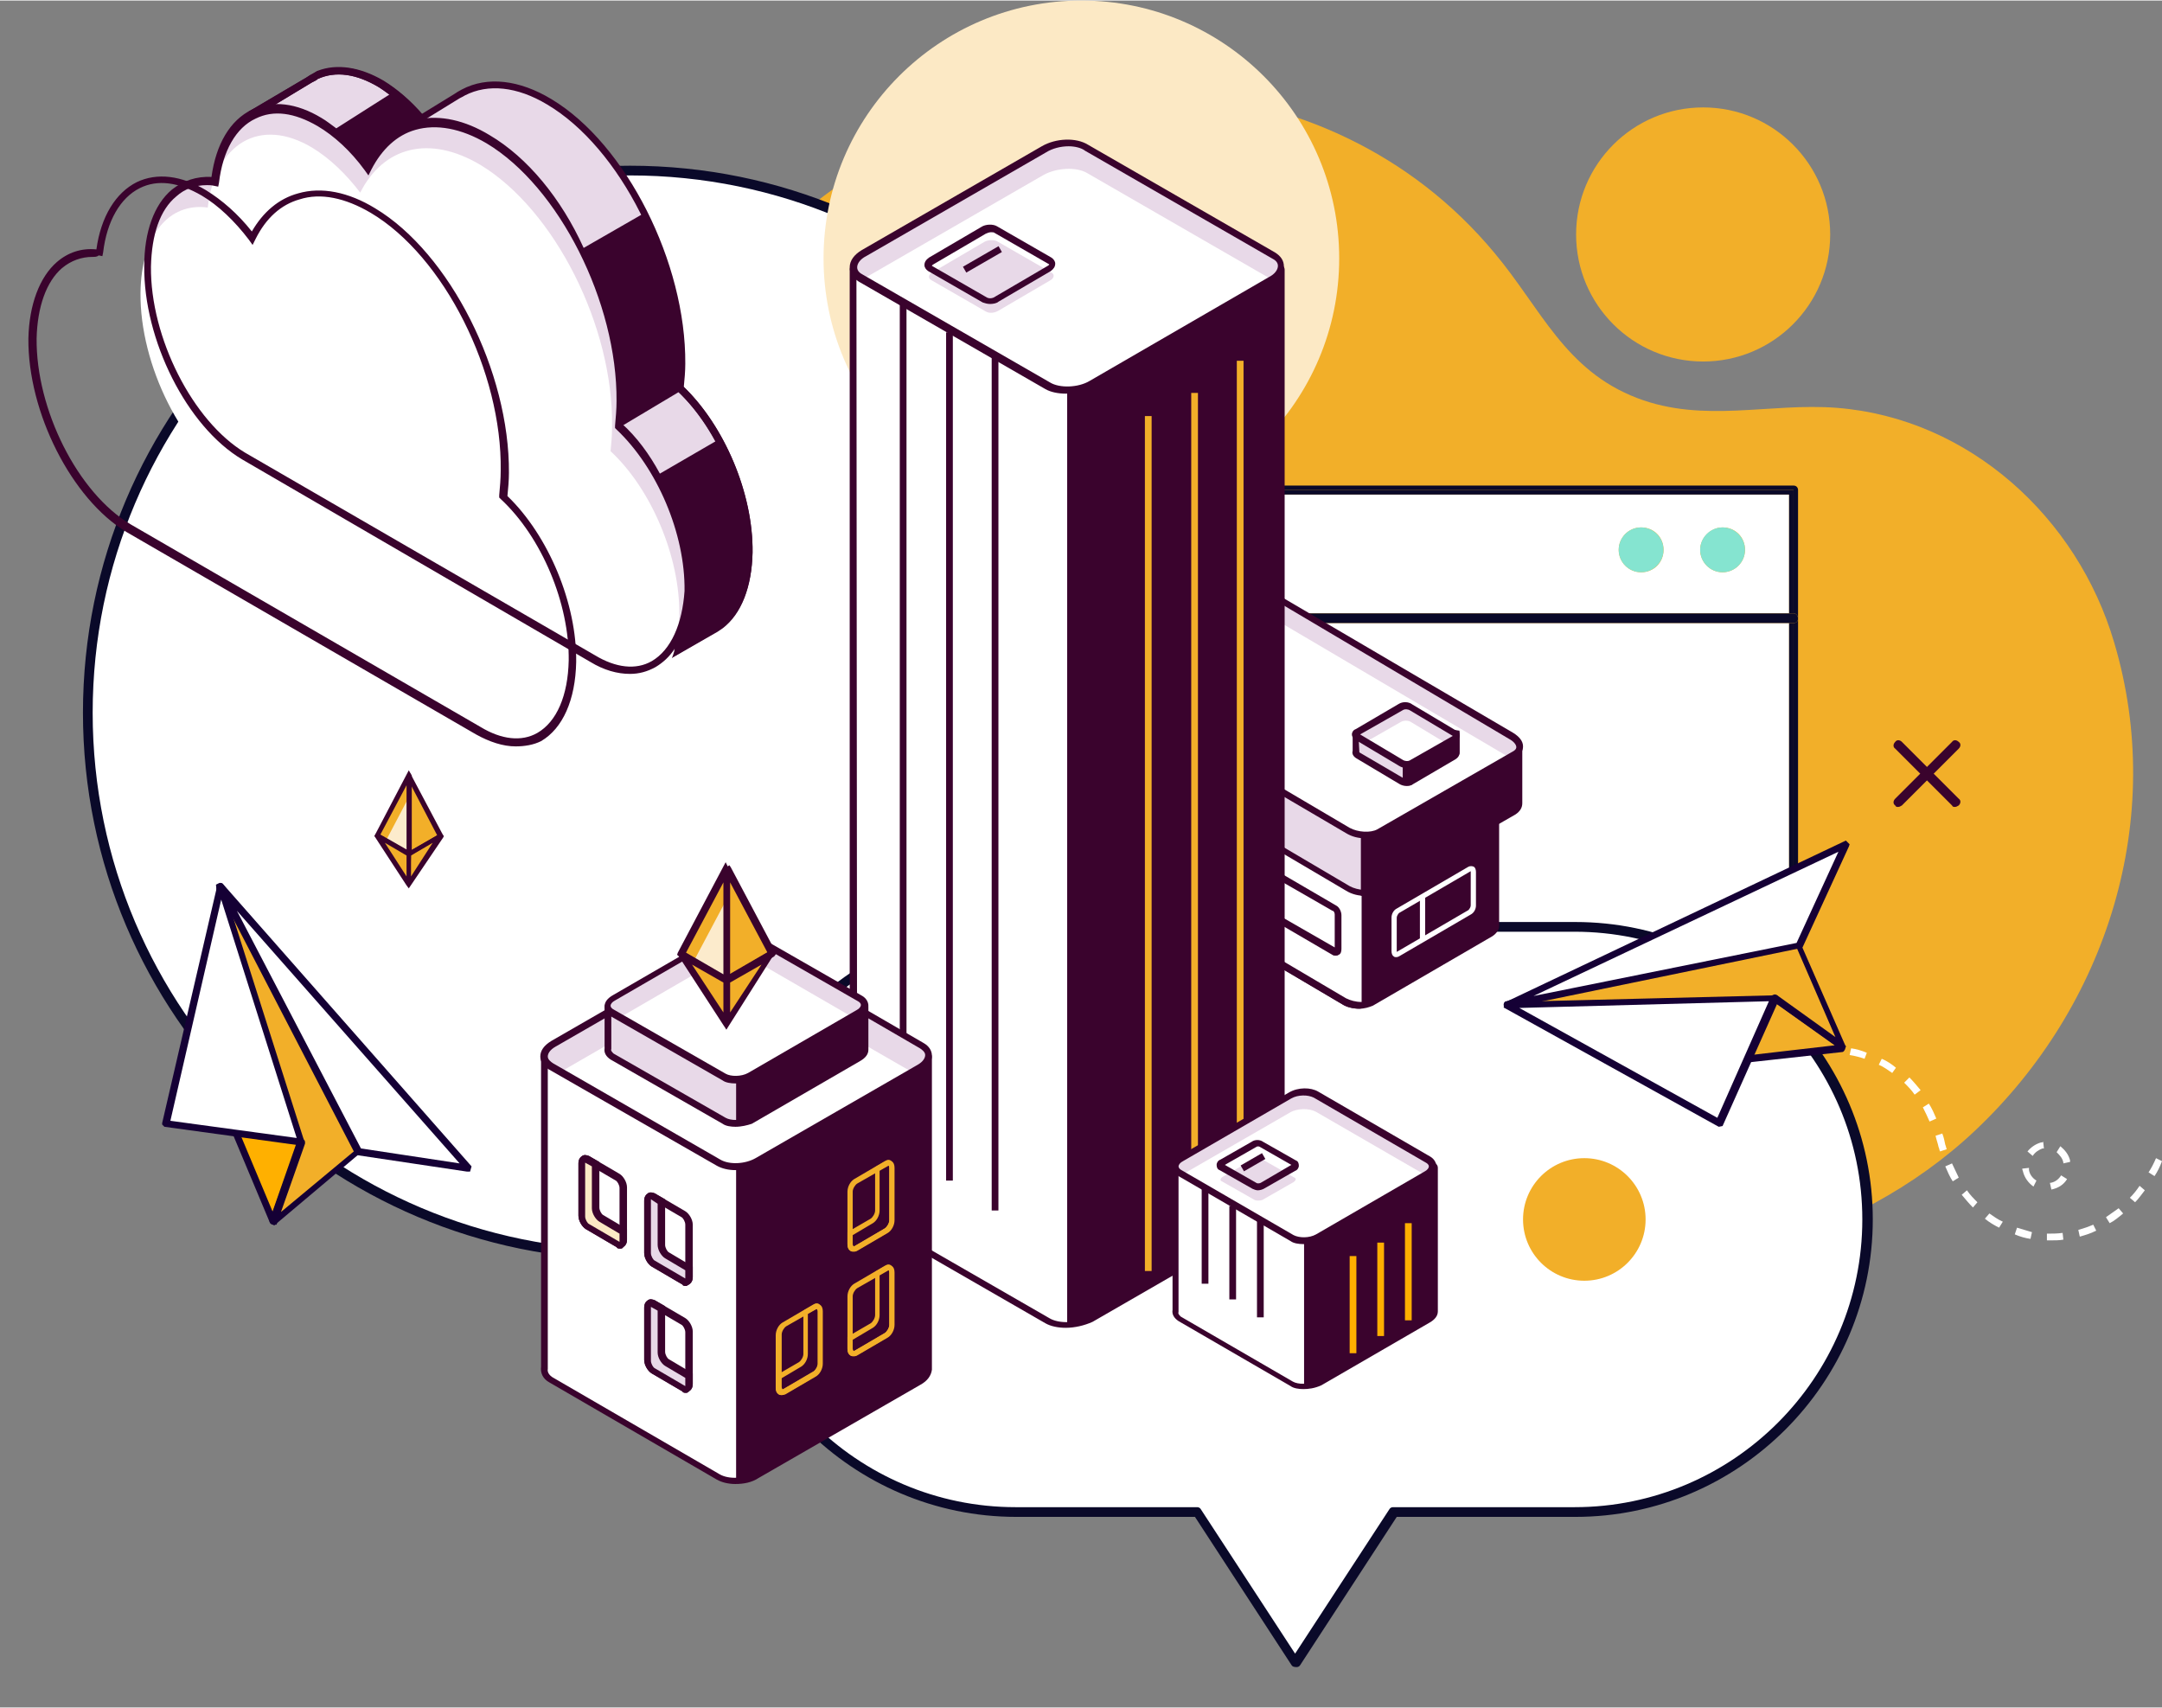 <?xml version="1.0" encoding="UTF-8"?>
<svg xmlns="http://www.w3.org/2000/svg" version="1.1" id="Laag_1" x="0" y="0" viewBox="0 0 289.3 228.4" style="enable-background:new 0 0 289.3 228.4" xml:space="preserve" width="300" height="237">
  <rect x="0" y="0" width="289.3" height="228.4" fill="#808080" stroke="none"/>
  <style>
    .st0{fill:#f2af29}.st1{fill:#fff}.st2{fill:#0a0929}.st3{fill:#85e4d0}.st4{fill:#fce9c5}.st5{display:none}.st6{display:inline;fill:#fff}.st8{fill:#3a032d}.st9{display:inline}.st11{fill:#150035}.st12{fill:#e8d9e8}.st14{fill:#fdeccc}.st15{fill:#ffaf00}.st17{fill:#fcebcc}
  </style>
  <g id="Laag_1_00000160906415103594993340000014460430676561894814_">
    <path class="st0" d="M110.3 26.1c26.4-19.9 67.2-19.4 89.7 7.7 6.2 7.4 9.4 15.7 19.1 19.4 8.9 3.4 17.7.6 26.7 1.3 17.7 1.4 32.2 14.7 37.1 31.4 7 23.5-.9 48.6-18.6 65.3-16.3 15.4-40 20.5-61.8 21.2-14.7.5-29.4-.9-44.1-2.7-12.9-1.6-25.4-4.1-36.2-11.7-33.3-23.8-49.8-76.3-28.5-113.1 4.3-7.5 10-13.8 16.6-18.8z"></path>
    <circle class="st0" cx="227.9" cy="31.3" r="17"></circle>
    <path class="st1" d="M54.8 82.6c0-.3.2-.6.6-.6h184V66.1H26.8V139l212.6 45.3v-101h-184c-.3 0-.6-.4-.6-.7zm175.7-12.1c1.7 0 3 1.3 3 3s-1.4 3-3 3c-1.7 0-3-1.4-3-3s1.4-3 3-3zm-10.9 0c1.7 0 3 1.3 3 3s-1.3 3-3 3-3-1.4-3-3 1.3-3 3-3z"></path>
    <path class="st2" d="M26.1 65.5H240V82c.4 0 .6.4.6.7V65.5c0-.3-.2-.6-.6-.6H26.1c-.3 0-.6.2-.6.6v73.2l.6.1V65.5zM240 83.3v101.1l.6 1.9V82.7c0 .3-.2.6-.6.6z"></path>
    <path class="st2" d="M26.8 66.1h212.6V82h.6V65.5H26.1v73.3l.7.2zM239.4 83.3v101l.6.1V83.3z"></path>
    <path class="st2" d="M55.4 82c-.4 0-.6.3-.6.6s.3.7.6.7h184V82h-184zM240 82v1.3c.4 0 .6-.3.6-.6s-.2-.7-.6-.7zM239.4 82h.6v1.3h-.6z"></path>
    <circle class="st3" cx="230.5" cy="73.5" r="3"></circle>
    <circle class="st3" cx="219.6" cy="73.5" r="3"></circle>
    <g>
      <circle class="st1" cx="84.3" cy="95.3" r="72.6"></circle>
      <path class="st2" d="M11.1 95.3c0-40.4 32.8-73.2 73.2-73.2s73.2 32.8 73.2 73.2-32.8 73.2-73.2 73.2c-40.3 0-73.2-32.8-73.2-73.2zm1.3 0c0 39.7 32.3 71.9 71.9 71.9 39.7 0 71.9-32.3 71.9-71.9 0-39.7-32.3-71.9-71.9-71.9-39.6-.1-71.9 32.2-71.9 71.9z"></path>
    </g>
    <path class="st1" d="M104.6 151.1c.3 0 .5-.2.6-.5 11-39.1 14.7-62.3 14.8-62.6.1-.4-.2-.7-.5-.7-.4-.1-.7.2-.7.5 0 .2-3.8 23.4-14.7 62.4-.1.3.1.7.5.9-.2 0-.1 0 0 0z"></path>
    <g>
      <circle class="st4" cx="144.7" cy="34.5" r="34.5"></circle>
    </g>
    <g>
      <path class="st1" d="M135.9 123.9h74.8c21.6 0 39.2 17.5 39.2 39.2 0 21.6-17.5 39.2-39.2 39.2h-24.3l-13.1 20.1-13.1-20.1h-24.3c-21.6 0-39.2-17.5-39.2-39.2.1-21.6 17.6-39.2 39.2-39.2z"></path>
      <path class="st2" d="m172.8 222.7-12.9-19.8H136c-21.9 0-39.8-17.9-39.8-39.8s17.9-39.8 39.8-39.8h74.8c21.9 0 39.8 17.9 39.8 39.8s-17.9 39.8-39.8 39.8h-23.9L174 222.7c-.1.2-.3.3-.5.3-.4 0-.6-.1-.7-.3zm-36.9-98.1c-21.2 0-38.5 17.3-38.5 38.5s17.3 38.5 38.5 38.5h24.3c.2 0 .4.1.5.3l12.6 19.3 12.6-19.3c.1-.2.3-.3.5-.3h24.3c21.2 0 38.5-17.3 38.5-38.5s-17.3-38.5-38.5-38.5h-74.8z"></path>
      <circle class="st1" cx="173.3" cy="163.1" r="8.2"></circle>
      <circle class="st0" cx="212" cy="163.1" r="8.2"></circle>
      <circle class="st1" cx="134.6" cy="163.1" r="8.2"></circle>
    </g>
    <path class="st2" d="M135.6 108.1z"></path>
    <g>
      <path class="st8" d="M261.6 107.9c.2 0 .3-.1.5-.2.3-.3.3-.7 0-.9l-7.6-7.6c-.3-.3-.7-.3-.9 0-.3.3-.3.7 0 .9l7.6 7.6c.1.2.2.2.4.2z"></path>
      <path class="st8" d="M254 107.9c.2 0 .3-.1.5-.2l7.6-7.6c.3-.3.3-.7 0-.9-.3-.3-.7-.3-.9 0l-7.6 7.6c-.3.3-.3.7 0 .9.1.2.2.2.4.2z"></path>
    </g>
  </g>
  <g id="Laag_4">
    <g id="XMLID_1393_">
      <g id="XMLID_927_">
        <g id="XMLID_931_">
          <path id="XMLID_00000061444268944276921490000004459706300760142761_" d="M36.5 163.3 28.8 145s0-.1.1-.1l11.4 7.8v.1l-3.8 10.5c.1.1 0 .1 0 0z" style="fill:#ffb000"></path>
          <path id="XMLID_00000044148643232676741120000002708320614230131382_" class="st11" d="M36.6 163.8c-.2 0-.4-.1-.5-.3l-7.8-18.6.3-.3c.2-.1.4-.2.6 0l11.5 7.9.1.3v.2L37 163.8h-.4zm-6.8-17.7 6.7 16 3.3-9.2-10-6.8z"></path>
        </g>
        <g id="XMLID_930_">
          <path id="XMLID_00000110433022204275833280000011552561605624578450_" class="st0" d="m40.3 152.8-3.7 10.5c0 .1 0 .1.1.1L48 154l2.3-4.3v-.1l-20.6-30.9h-.1l2 23.6 8.7 10.5z"></path>
          <path id="XMLID_00000120522798455425230380000015681477038481673663_" class="st11" d="m36.7 163.9-.4-.2c-.2-.1-.3-.4-.2-.6l3.6-10.3-8.7-10.4v-.1l-2.1-24 .4-.2c.2-.1.5 0 .6.2l20.7 31v.3l-.1.2-2.4 4.5-11.4 9.6zM32 142.2l8.8 10.4v.4l-3.2 9.1 10.1-8.4 2.1-4-19.6-29.4 1.8 21.9z"></path>
        </g>
        <g id="XMLID_929_">
          <path id="XMLID_00000017473989719369944820000014783424018992864157_" class="st1" d="m29.5 118.7-7.3 31.6 18 2.5-10.7-34.1c0-.1 0-.1 0 0z"></path>
          <path id="XMLID_00000165917286024056922630000011288142352532984511_" class="st11" d="M40.5 153.2h-.3L22 150.7l-.3-.3v-.2l7.4-31.9.7-.1.1.4 10.9 34.3-.3.3zm-17.7-3.3 16.9 2.3-10.1-31.9-6.8 29.6z"></path>
        </g>
        <g id="XMLID_928_">
          <path id="XMLID_00000155126243612786115430000002771033088017272477_" class="st1" d="M29.6 118.8 48 154l14.6 2.2s.1 0 0-.1l-33-37.3c.1-.1 0-.1 0 0z"></path>
          <path id="XMLID_00000111878482003956197180000012559200007189223822_" class="st11" d="M62.9 156.7h-.4l-14.7-2.2-.2-.1-.1-.1L29 118.6l.7-.5.3.3L63.1 156l-.2.7zm-14.6-3.1 13.2 2-29.8-33.8 16.6 31.8z"></path>
        </g>
      </g>
    </g>
    <g id="XMLID_1525_">
      <g id="XMLID_2728_">
        <g id="XMLID_1484_">
          <path id="XMLID_1009_" class="st1" d="M274.5 165.9h-.6v-.9c.7 0 1.4 0 2.1-.1l.1.9c-.5.1-1.1.1-1.6.1zm-2.8-.2c-.7-.1-1.4-.3-2.1-.6l.3-.9c.7.2 1.3.4 2 .6l-.2.9zm6.6-.3-.2-.9c.7-.2 1.3-.4 2-.7l.4.8c-.8.4-1.5.6-2.2.8zm-10.8-1.2c-.6-.3-1.3-.7-1.9-1.2l.6-.7c.6.4 1.1.8 1.8 1.1l-.5.8zm14.8-.6-.5-.8c.6-.4 1.1-.8 1.7-1.2l.6.7c-.6.5-1.2 1-1.8 1.3zm-18.3-2.1c-.5-.5-1-1.1-1.5-1.7l.7-.6c.4.6.9 1.1 1.4 1.6l-.6.7zm21.7-.7-.7-.6c.5-.5.9-1 1.3-1.6l.7.6c-.4.5-.8 1.1-1.3 1.6zm-24.4-2.8c-.4-.6-.7-1.3-1-2l.9-.4c.3.6.6 1.3.9 1.9l-.8.5zm27-.7-.8-.5c.4-.6.7-1.2 1-1.9l.8.4c-.3.8-.6 1.4-1 2zm-28.7-3.3c-.1-.2-.1-.4-.2-.6-.1-.5-.3-1-.4-1.5l.9-.3c.2.5.3 1 .4 1.5.1.2.1.4.2.6l-.9.3zm-1.4-4c-.3-.7-.6-1.3-.9-1.9l.8-.5c.4.6.7 1.3 1 2l-.9.4zm-2-3.6c-.4-.6-.9-1.1-1.4-1.6l.7-.7c.5.5 1 1.1 1.5 1.7l-.8.6zm-3-2.9c-.6-.4-1.1-.8-1.8-1.1l.4-.8c.7.3 1.3.7 1.9 1.2l-.5.7zm-3.7-1.9c-.6-.2-1.3-.4-2-.5l.2-.9c.7.1 1.4.3 2.1.6l-.3.8zm-6.1-.8-.1-.9s.9-.1 2.2 0l-.1.9c-1.2-.1-2 0-2 0z"></path>
        </g>
        <g id="XMLID_2729_">
          <path id="XMLID_1004_" class="st1" d="m274.5 159.1-.2-.9h.1c.6-.1 1.1-.5 1.4-1l.8.5c-.5.8-1.2 1.2-2.1 1.4zm-2.4-.4c-.7-.5-1.2-1.2-1.4-2 0-.1-.1-.2-.1-.4l.9-.1v.3c.1.6.5 1.1 1 1.4l-.4.8zm4-3.1v-.1c-.1-.6-.5-1-.9-1.4l.5-.8c.6.5 1.1 1.1 1.3 1.9v.2l-.9.2zm-4.1-1-.7-.6c.5-.6 1.1-1 1.8-1.2.1 0 .2 0 .3-.1l.1.9h-.2c-.5.2-1 .5-1.3 1z"></path>
        </g>
      </g>
      <g id="XMLID_2404_">
        <g id="XMLID_2418_">
          <path id="XMLID_998_" class="st0" d="m246.6 140.1-19.7 2.3c-.1 0-.1-.1 0-.1l10.6-8.8h.1l9 6.6c.1-.1 0 0 0 0z"></path>
          <path id="XMLID_1000_" class="st11" d="m226.6 142.9-.2-.3c-.1-.2 0-.5.1-.6l10.7-8.9h.3l.2.1 9.3 6.7-.1.4c-.1.2-.2.4-.4.4l-19.9 2.2zm10.9-8.8-9.3 7.7 17.3-2-8-5.7z"></path>
        </g>
        <g id="XMLID_2408_">
          <path id="XMLID_993_" class="st0" d="m237.5 133.5 9.1 6.5s.1 0 .1-.1l-5.9-13.4-3.5-3.4h-.1l-35.4 11.3c-.1 0 0 .1 0 .1L225 139l12.5-5.5z"></path>
          <path id="XMLID_994_" class="st11" d="M246.6 140.4c-.1 0-.2 0-.3-.1l-8.9-6.3-12.4 5.5h-.1l-23.6-4.7-.1-.4c0-.2.1-.5.4-.5l35.5-11.3.2.1.1.1 3.6 3.5 6 13.7-.3.3c.1.1 0 .1-.1.1zm-9.2-7.4h.2l.2.1 7.8 5.6-5.2-12-3.3-3.1-33.7 10.7 21.5 4.2 12.5-5.5z"></path>
        </g>
        <g id="XMLID_2406_">
          <path id="XMLID_989_" class="st1" d="m201.7 134.5 28.3 15.7 7.4-16.7-35.7 1c0-.1 0 0 0 0z"></path>
          <path id="XMLID_990_" class="st11" d="m230 150.7-.2-.1-28.3-15.7-.3-.2.2-.7h.4l36-.9.3.4-.1.3-7.5 16.8-.5.1zm-26.7-15.9 26.5 14.7 6.9-15.6-33.4.9z"></path>
        </g>
        <g id="XMLID_2405_">
          <path id="XMLID_984_" class="st1" d="m201.9 134.4 38.9-7.9 6.2-13.4s0-.1 0 0l-45.1 21.3c-.1-.1-.1 0 0 0z"></path>
          <path id="XMLID_00000102539885865199292380000003982983906778709431_" class="st11" d="m201.6 134.9-.3-.8.4-.2 45.3-21.5.5.5-.1.3-6.2 13.5-.2.1h-.1l-39.3 8.1zm44.4-21-40.8 19.3 35.2-7.1 5.6-12.2z"></path>
        </g>
      </g>
    </g>
  </g>
  <g id="Laag_3">
    <g id="illustration">
      <g id="XMLID_7737_">
        <g id="XMLID_4325_">
          <g id="XMLID_6225_">
            <path id="XMLID_7416_" class="st8" d="M200.2 123.8v-18.3L182 99c-1.1-.6-33.5-2.4-33.5-2.4v17.8c-.1.5.2 1 .9 1.4l30.5 18c1.1.6 2.8.7 3.7.2l16-9.3c.4-.2.6-.5.6-.9z"></path>
            <path id="XMLID_7417_" class="st8" d="M181.9 134.9c-.8 0-1.7-.2-2.3-.6l-30.5-18c-.8-.5-1.2-1.2-1.1-1.9V96.2h.5c7.6.4 32.6 1.8 33.7 2.4l18.4 6.6v18.6c0 .5-.3 1-.9 1.4l-16 9.3c-.5.2-1.1.4-1.8.4zm-33-37.7v17.5c-.1.3.2.6.7.9l30.5 18c.9.5 2.4.6 3.2.2l16-9.3c.2-.1.4-.3.4-.5v-18l-17.9-6.4c-1.2-.6-20.1-1.8-32.9-2.4z"></path>
          </g>
          <g id="XMLID_6224_">
            <path id="XMLID_7412_" class="st1" d="M148.4 96.7v17.8c-.1.5.2 1 .9 1.4l30.5 18c.8.5 1.9.6 2.8.5v-16.1l-12.5-14.4c-2.9 1.3-21.7-7.2-21.7-7.2z"></path>
            <path id="XMLID_7413_" class="st8" d="M181.9 134.9c-.8 0-1.7-.2-2.3-.6l-30.5-18c-.8-.5-1.2-1.2-1.1-1.9V95.9l.7.3c7.2 3.2 19.3 8.1 21.2 7.1l.3-.2 12.8 14.8v16.7l-.4.1c-.2.1-.5.2-.7.2zm-33-37.5V114.6c-.1.3.2.6.7.9l30.5 18c.6.3 1.3.5 2.1.5v-15.5L170 104.4c-3.6.7-17.5-5.4-21.1-7z"></path>
          </g>
          <g id="XMLID_6223_">
            <path id="XMLID_7408_" class="st12" d="M203.3 107.4v-7.6c0-.1-.1-.2-.1-.2l-16-2.5h-.1l-2.4-1.5c-1.2-.7-3.1-.8-4.2-.2l-9.4 5.4h-.1l-25.6-11c-.1 0-.2.1-.2.2v7.1c-.1.5.2 1.1 1 1.6l34.1 20.1c1.2.7 3.1.8 4.2.2l18.1-10.4c.5-.4.7-.8.7-1.2z"></path>
            <path id="XMLID_7409_" class="st8" d="M182.7 119.8c-.9 0-1.8-.2-2.6-.7L146 99c-.9-.5-1.4-1.3-1.2-2v-7c0-.2.1-.4.2-.5.1-.1.3-.2.5-.1h.1l25.4 10.9 9.2-5.3c1.2-.7 3.3-.6 4.6.2l2.3 1.5 15.9 2.5c.3 0 .5.3.5.6v7.6h-.5.5c0 .6-.3 1.1-.9 1.5l-18.1 10.4c-.3.4-1 .5-1.8.5zm-37-29.3v6.8c-.1.3.2.8.8 1.1l34.1 20.1c1.1.6 2.8.7 3.7.2l18.1-10.4c.2-.1.5-.3.5-.7V100L187 97.6l-.1-.1-2.4-1.5c-1.1-.6-2.8-.7-3.7-.2l-9.4 5.4c-.1.1-.3.1-.4.1h-.1l-25.2-10.8z"></path>
          </g>
          <g id="XMLID_6222_">
            <path id="XMLID_7404_" class="st8" d="m187.1 97.1-2.4-1.6c-1.2-.7-3.1-.8-4.2-.2l-5.3 3.1 7.3 8.7v12.2c.7 0 1.5-.1 2-.4l18.1-10.4c.5-.3.7-.7.7-1.1v-7.6c0-.1-.1-.1-.1-.2l-16.1-2.5z"></path>
            <path id="XMLID_7405_" class="st8" d="M182.7 119.8H182.1v-12.5l-7.5-9 5.8-3.3c1.2-.7 3.3-.6 4.6.2l2.3 1.5 15.9 2.5c.3 0 .5.3.5.6v7.6c0 .6-.3 1.1-.9 1.5l-18.1 10.4c-.5.3-1.2.5-2 .5zm-6.8-21.2 7.1 8.4v11.9c.5 0 1-.2 1.3-.3l18.1-10.4c.2-.1.5-.3.5-.7V100l-16-2.5-2.4-1.6c-1.1-.6-2.8-.7-3.7-.2l-4.9 2.9z"></path>
          </g>
          <g id="XMLID_6221_">
            <path id="XMLID_7400_" class="st12" d="m202.6 100.8-18.1 10.4c-1.1.6-2.9.5-4.2-.2l-34-20c-1.2-.7-1.4-1.8-.3-2.4l18-10.5c1.1-.6 2.9-.5 4.2.2l34.1 20.1c1.2.7 1.4 1.8.3 2.4z"></path>
            <path id="XMLID_7432_" class="st1" d="m164.2 81.3-17.5 10.1 33.6 19.8c1.2.7 3.1.8 4.2.2l17.5-10.1-33.6-19.8c-1.3-.7-3.2-.8-4.2-.2z"></path>
            <path id="XMLID_7401_" class="st8" d="M182.7 112.1c-.9 0-1.8-.2-2.6-.7l-34.1-20c-.8-.5-1.3-1.1-1.3-1.8 0-.6.3-1.1 1-1.4l18.1-10.4c1.2-.7 3.3-.6 4.6.2l34.1 20c.8.5 1.3 1.1 1.3 1.8 0 .6-.3 1.1-1 1.4l-18.1 10.4c-.5.4-1.2.5-2 .5zm-16.8-33.9c-.6 0-1.2.1-1.6.4L146.2 89c-.2.1-.5.3-.5.6s.3.7.8 1l34.1 20.1c1.1.6 2.8.7 3.7.2l18.1-10.4c.2-.1.5-.3.5-.6s-.3-.7-.8-1L168 78.7c-.6-.3-1.4-.5-2.1-.5z"></path>
          </g>
          <g id="XMLID_6217_">
            <g id="XMLID_6220_">
              <path id="XMLID_7396_" class="st12" d="M194.9 100.8v-2.6l-5.2-.8-.8-.5c-.4-.2-1-.3-1.4-.1l-3 1.8-2.9-.5s-.1 0-.1.1v2.3c0 .2.1.4.3.5l5.7 3.4c.4.2 1 .3 1.4.1l5.8-3.4c.1 0 .2-.1.2-.3z"></path>
              <path id="XMLID_7397_" class="st8" d="M188.2 105.1c-.3 0-.7-.1-1-.3l-5.7-3.4c-.5-.3-.6-.7-.5-1v-2.5l.3-.3h.3l2.8.4 2.9-1.7c.5-.3 1.3-.3 1.8.1l.7.5 5.5.8v2.9h-.5.5c0 .3-.2.6-.5.8l-5.8 3.4c-.2.3-.5.3-.8.3zm-6.3-4.5s.1.1 0 0l5.8 3.4c.3.2.7.2.9.1l5.8-3.4v-2.1l-5-.8-.8-.5c-.3-.1-.7-.2-.9 0l-3.2 1.8h-.2l-2.5-.4.1 1.9z"></path>
            </g>
            <g id="XMLID_6219_">
              <path id="XMLID_7392_" class="st8" d="m189.6 97.5-.8-.5c-.4-.2-1-.3-1.4-.1l-1.7 1 2.4 2.8v3.6c.2 0 .5.3.6.2l5.8-3.4c.2-.1.2-.2.2-.3v-2.5l-5.1-.8z"></path>
              <path id="XMLID_7393_" class="st8" d="M188.7 105c-.2 0-.4-.1-.5-.2l-.1-.1h-.4v-3.8l-2.6-3.1 2.2-1.3c.5-.3 1.3-.3 1.8.1l.7.5 5.5.8v2.8c0 .3-.2.6-.5.8l-5.8 3.4c-.1.1-.2.1-.3.1zm-.1-1s.1.1 0 0c.1.1.1.1 0 0l5.8-3.3v-2.1l-5-.8-.8-.5c-.3-.1-.7-.1-.9 0l-1.2.7 2.1 2.5v3.5z"></path>
            </g>
            <g id="XMLID_6218_">
              <path id="XMLID_7378_" class="st12" d="m194.6 98.7-5.8 3.4c-.3.2-1 .2-1.4-.1l-5.7-3.4c-.4-.2-.4-.6-.1-.8l5.8-3.4c.3-.2 1-.2 1.4.1l5.7 3.4c.4.2.5.6.1.8z"></path>
              <path id="XMLID_7433_" class="st1" d="m187.5 96.5-4.9 2.8 4.8 2.9c.4.2 1 .3 1.4.1l4.9-2.8-4.8-2.9c-.4-.3-1-.3-1.4-.1z"></path>
              <path id="XMLID_7389_" class="st8" d="M188.2 102.7c-.3 0-.7-.1-1-.3l-5.7-3.4c-.4-.2-.6-.5-.6-.8s.2-.6.5-.7l5.8-3.4c.5-.3 1.3-.3 1.8.1l5.7 3.4c.4.2.6.5.6.8s-.2.6-.5.7l-5.8 3.4c-.2.1-.5.2-.8.2zm-6.2-4.5 5.7 3.4c.3.2.7.2.9.1l5.8-3.3-5.7-3.4c-.3-.2-.7-.2-.9-.1l-5.8 3.3z"></path>
            </g>
          </g>
          <g id="XMLID_6213_">
            <g id="XMLID_6215_">
              <path id="XMLID_7384_" class="st8" d="M178.7 127.8c-.1 0-.3 0-.4-.1l-9.6-5.6c-.4-.2-.7-.8-.7-1.3v-4.5c0-.4.1-.7.4-.8.2-.1.5-.1.8 0l9.6 5.6c.4.2.7.8.7 1.3v4.5c0 .4-.1.7-.4.8-.1.1-.2.1-.4.1zm.1-.9-.2.4.2-.4zm-9.9-10.5v4.4c0 .2.2.5.3.5l9.4 5.4v-4.4c0-.2-.1-.5-.3-.5l-9.4-5.4z"></path>
            </g>
            <g id="XMLID_6214_">
              <path id="XMLID_7383_" class="st8" d="M169.9 116.8h.9v5.8h-.9z"></path>
            </g>
          </g>
          <g id="XMLID_4326_">
            <g id="XMLID_6179_">
              <path id="XMLID_7380_" class="st1" d="M186.8 128c-.1 0-.2 0-.3-.1-.2-.1-.3-.4-.3-.7v-4.5c0-.5.3-1 .7-1.2l9.6-5.6c.2-.1.5-.1.7 0s.3.4.3.7v4.5c0 .5-.3 1-.7 1.2l-9.6 5.6c-.2.1-.3.1-.4.1zm10-11.5-9.6 5.6c-.1.1-.3.4-.3.6v4.6l9.6-5.6c.1-.1.3-.4.3-.6v-4.6z"></path>
            </g>
            <g id="XMLID_4340_">
              <path id="XMLID_7379_" class="st1" d="M190 119.9h.7v5.8h-.7z"></path>
            </g>
          </g>
        </g>
      </g>
      <g id="XMLID_7736_">
        <g id="XMLID_4534_">
          <g id="XMLID_6236_">
            <path id="XMLID_7204_" class="st1" d="M171.1 35.6h-56.6c-.2 0-.3.2-.3.3l.1 124.4c-.2.7.1 1.3.9 1.8l25 14.4c1.5.9 4.1.7 5.8-.2l24.1-13.9c.9-.5 1.4-1.2 1.4-1.8V35.9c-.1-.1-.2-.3-.4-.3z"></path>
            <path id="XMLID_7205_" class="st8" d="M142.6 177.6c-1 0-2-.2-2.7-.6l-25-14.4c-.9-.5-1.4-1.4-1.2-2.2V36c0-.4.4-.8.8-.8h56.6c.4 0 .8.4.8.8v124.7c-.1.9-.6 1.6-1.6 2.2l-24.1 13.9c-1.1.5-2.4.8-3.6.8zm-28-141.5.1 124.4v.1c-.2.6.3 1 .7 1.3l25 14.4c1.3.8 3.8.7 5.3-.2l24.1-13.9c.7-.4 1.1-.9 1.2-1.4V36.3h-56.4v-.2z"></path>
          </g>
          <g id="XMLID_6191_">
            <path id="XMLID_7546_" class="st8" d="M171.4 160.6V35.9c0-.2-.2-.3-.3-.3h-3.7l-24.6 14.8v126.7c1.1 0 2.2-.3 3.1-.8l24.1-13.9c.9-.5 1.4-1.1 1.4-1.8z"></path>
          </g>
          <g id="XMLID_6190_">
            <path id="XMLID_7200_" class="st12" d="m140.1 51.6-25-14.4c-1.5-.9-1.3-2.3.4-3.3L139.6 20c1.7-1 4.3-1.1 5.8-.2l25 14.4c1.5.9 1.3 2.3-.4 3.3l-24.1 13.9c-1.7.9-4.3 1-5.8.2z"></path>
            <path id="XMLID_7434_" class="st1" d="m145.9 51.6 24.1-14c.1-.1.2-.1.3-.2l-24.8-14.3c-1.5-.9-4.1-.7-5.8.2l-24.1 13.9c-.1.1-.2.1-.3.2l24.8 14.3c1.5 1 4.1.9 5.8-.1z"></path>
            <path id="XMLID_7201_" class="st8" d="M142.6 52.6c-1 0-2-.2-2.7-.6l-25-14.4c-.8-.5-1.2-1.1-1.2-1.9 0-.9.6-1.7 1.6-2.3l24.1-13.9c1.9-1.1 4.6-1.2 6.2-.2l25 14.4c.8.5 1.2 1.1 1.2 1.9 0 .9-.6 1.7-1.6 2.3l-24.1 13.9c-1 .5-2.3.8-3.5.8zm.4-33.1c-1.1 0-2.2.3-3 .8l-24.1 13.9c-.8.4-1.2 1-1.2 1.5s.4.8.8 1l25 14.4c1.3.8 3.8.7 5.3-.2l24-13.9c.8-.4 1.2-1 1.2-1.5s-.4-.8-.8-1l-25-14.4c-.5-.4-1.4-.6-2.2-.6z"></path>
          </g>
          <g id="XMLID_4530_">
            <g id="XMLID_4532_">
              <path id="XMLID_7189_" class="st12" d="m131.9 41.6-7.3-4.2c-.4-.2-.4-.7.1-1l7-4.1c.5-.3 1.3-.3 1.7-.1l7.3 4.2c.4.2.4.7-.1 1l-7 4.1c-.5.3-1.2.4-1.7.1z"></path>
              <path id="XMLID_7197_" class="st8" d="M132.5 40.6c-.4 0-.7-.1-1-.2l-7.3-4.2c-.3-.2-.5-.5-.5-.8 0-.4.2-.7.6-1l7-4.1c.6-.4 1.6-.4 2.1-.1l7.3 4.2c.3.2.5.5.5.8 0 .4-.2.7-.6 1l-7 4.1c-.2.2-.7.3-1.1.3zm.1-9.6c-.2 0-.5.1-.7.2l-7 4.1c-.1.1-.2.1-.2.2l7.3 4.2c.3.2.8.2 1.2-.1l7-4.1c.1-.1.2-.1.2-.2l-7.3-4.2c-.1-.1-.3-.1-.5-.1z"></path>
            </g>
            <g id="XMLID_4533_">
              <path id="XMLID_7196_" transform="rotate(-29.991 131.426 34.628)" class="st8" d="M128.7 34.2h5.5v.9h-5.5z"></path>
            </g>
          </g>
          <g id="XMLID_4535_">
            <path id="XMLID_7195_" class="st8" d="M120.4 40.2h.9v114.4h-.9z"></path>
          </g>
          <g id="XMLID_4536_">
            <path id="XMLID_7194_" class="st8" d="M126.6 44.4h.9v113.5h-.9z"></path>
          </g>
          <g id="XMLID_4537_">
            <path id="XMLID_7193_" class="st8" d="M132.7 47.5h.9v114.4h-.9z"></path>
          </g>
          <g id="XMLID_4540_">
            <path id="XMLID_7192_" class="st0" d="M165.5 48.2h.9v114.4h-.9z"></path>
          </g>
          <g id="XMLID_4539_">
            <path id="XMLID_7191_" class="st0" d="M159.4 52.5h.9V166h-.9z"></path>
          </g>
          <g id="XMLID_4538_">
            <path id="XMLID_7190_" class="st0" d="M153.2 55.6h.9V170h-.9z"></path>
          </g>
        </g>
        <g id="XMLID_4284_">
          <g id="XMLID_6166_">
            <path id="XMLID_7185_" class="st1" d="M191.5 156h-34.1c-.1 0-.2.1-.2.2v19.1c-.1.4.1.8.6 1.1l15 8.7c.9.5 2.5.5 3.5-.1l14.5-8.4c.5-.3.8-.7.8-1.1v-19.2c.1-.2 0-.3-.1-.3z"></path>
            <path id="XMLID_7186_" class="st8" d="M174.4 185.8c-.6 0-1.3-.1-1.7-.4l-15-8.7c-.6-.4-.9-.9-.8-1.5v-19c0-.4.3-.7.7-.7h34.1c.4 0 .7.3.7.7v19.2c0 .6-.4 1.1-1.1 1.5l-14.5 8.4c-.9.4-1.7.5-2.4.5zm-16.7-29.3v19c-.1.2.1.4.3.6l15 8.7c.7.4 2.1.4 3-.1l14.5-8.4c.4-.2.6-.5.6-.7v-18.9h-33.4v-.2z"></path>
          </g>
          <g id="XMLID_6165_">
            <path id="XMLID_7545_" class="st8" d="M191.7 175.4v-19.2c0-.1-.1-.2-.2-.2h-2.2l-14.8 8.9v20.4c.7 0 1.3-.2 1.9-.5l14.5-8.4c.5-.2.8-.6.8-1z"></path>
          </g>
          <g id="XMLID_6164_">
            <path id="XMLID_7181_" class="st12" d="m172.9 165.6-15-8.7c-.9-.5-.8-1.4.2-2l14.5-8.4c1-.6 2.6-.7 3.5-.1l15 8.7c.9.5.8 1.4-.2 2l-14.5 8.4c-1.1.6-2.6.6-3.5.1z"></path>
            <path id="XMLID_7431_" class="st1" d="m172.6 148.8-14.4 8.3 14.7 8.5c.9.5 2.5.5 3.5-.1l14.4-8.3-14.7-8.5c-.9-.5-2.5-.5-3.5.1z"></path>
            <path id="XMLID_7182_" class="st8" d="M174.4 166.4c-.6 0-1.3-.1-1.7-.4l-15-8.7c-.5-.3-.8-.8-.8-1.3 0-.6.4-1.1 1.1-1.5l14.5-8.4c1.2-.7 2.9-.7 3.9-.1l15 8.7c.5.3.8.8.8 1.3 0 .6-.4 1.1-1.1 1.5l-14.5 8.4c-.7.3-1.5.5-2.2.5zm-1.3-1.2c.8.4 2.1.4 3-.1l14.5-8.4c.4-.2.6-.5.6-.7s-.2-.4-.4-.5l-15-8.7c-.8-.4-2.1-.4-3 .1l-14.5 8.4c-.4.2-.6.5-.6.7s.2.4.4.5l15 8.7z"></path>
          </g>
          <g id="XMLID_5238_">
            <g id="XMLID_6120_">
              <path id="XMLID_7170_" class="st12" d="m167.9 160.5-4.4-2.5c-.3-.1-.2-.4.1-.6l4.2-2.4c.3-.2.8-.2 1 0l4.4 2.5c.3.1.2.4-.1.6l-4.2 2.4c-.3.1-.8.1-1 0z"></path>
              <path id="XMLID_7178_" class="st8" d="M168.3 159.2c-.2 0-.5-.1-.7-.2l-4.4-2.5c-.3-.1-.4-.4-.4-.7s.2-.6.5-.7l4.2-2.4c.4-.3 1.1-.3 1.5 0l4.4 2.5c.3.1.4.4.4.7s-.2.6-.5.7l-4.2 2.4c-.2.1-.5.2-.8.2zm-4.4-3.4 4.2 2.4c.1.1.4.1.6 0l4.1-2.4-4.2-2.4c-.1-.1-.4-.1-.5 0l-4.2 2.4z"></path>
            </g>
            <g id="XMLID_5247_">
              <path id="XMLID_7177_" transform="rotate(-30.026 167.644 155.42)" class="st8" d="M166 155h3.3v.9H166z"></path>
            </g>
          </g>
          <g id="XMLID_5237_">
            <path id="XMLID_7176_" class="st8" d="M160.8 158.7h.9v13h-.9z"></path>
          </g>
          <g id="XMLID_5236_">
            <path id="XMLID_7175_" class="st8" d="M164.5 161.3h.9v12.5h-.9z"></path>
          </g>
          <g id="XMLID_5227_">
            <path id="XMLID_7174_" class="st8" d="M168.2 163.2h.9v13h-.9z"></path>
          </g>
          <g id="XMLID_5226_">
            <path id="XMLID_7173_" class="st15" d="M188 163.6h.9v13h-.9z"></path>
          </g>
          <g id="XMLID_4542_">
            <path id="XMLID_7172_" class="st15" d="M184.3 166.2h.9v12.5h-.9z"></path>
          </g>
          <g id="XMLID_4541_">
            <path id="XMLID_7171_" class="st15" d="M180.6 168h.9v13h-.9z"></path>
          </g>
        </g>
      </g>
      <g id="XMLID_7735_">
        <g id="XMLID_4526_">
          <g id="XMLID_6206_">
            <path id="XMLID_7166_" class="st1" d="M123.9 141.2H73.1c-.2 0-.3.1-.3.3V183c-.2.6.1 1.2.8 1.6l22.4 13c1.3.8 3.7.7 5.2-.2l21.7-12.5c.8-.5 1.2-1 1.3-1.6v-41.8c.1-.2-.1-.3-.3-.3z"></path>
            <path id="XMLID_7167_" class="st8" d="M98.4 198.5c-.9 0-1.8-.2-2.5-.6l-22.4-13c-.9-.5-1.2-1.3-1.1-2.1v-41.5c0-.2.1-.4.2-.5s.3-.2.5-.2h50.8c.4 0 .8.3.8.8v41.8c-.1.8-.6 1.5-1.5 2l-21.7 12.5c-.9.6-2 .8-3.1.8zm-25.1-56.9v41.5c-.1.5.3.9.6 1.1l22.4 13c1.2.7 3.3.6 4.7-.2l21.7-12.5c.6-.4 1-.8 1-1.2v-41.6H73.3v-.1z"></path>
          </g>
          <g id="XMLID_6203_">
            <g id="XMLID_6205_">
              <path id="XMLID_7162_" class="st1" d="m82.7 166.5-4.1-2.4c-.4-.2-.7-.9-.7-1.4v-7c0-.5.3-.8.7-.6l4.1 2.4c.4.2.7.9.7 1.4v7c0 .6-.3.8-.7.6z"></path>
              <path id="XMLID_7163_" class="st8" d="M83 167c-.2 0-.4 0-.5-.2l-4.1-2.4c-.5-.3-1-1.1-1-1.8v-7c0-.5.2-.8.5-1s.6-.1.9 0l4.1 2.4c.5.3 1 1.1 1 1.8v7c0 .5-.2.8-.5 1-.1.2-.3.2-.4.2zm-4.7-11.5v7.2c0 .4.3.9.5 1l4.1 2.4v-7.2c0-.4-.3-.9-.5-1l-4.1-2.4z"></path>
            </g>
            <g id="XMLID_6204_">
              <path id="XMLID_7158_" class="st4" d="M80.4 163c-.4-.2-.7-.9-.7-1.4v-5.9l-1.2-.7c-.4-.2-.7 0-.7.6v7c0 .5.3 1.2.7 1.4l4.1 2.4c.4.2.7 0 .7-.6v-1.2l-2.9-1.6z"></path>
              <path id="XMLID_7159_" class="st8" d="M83 167c-.2 0-.4 0-.5-.2l-4.1-2.4c-.5-.3-1-1.1-1-1.8v-7c0-.5.2-.8.5-1s.6-.1.9 0l1.4.8v6.1c0 .4.3.9.5 1l3.2 1.9v1.4c0 .5-.2.8-.5 1-.1.2-.3.2-.4.2zm-4.7-11.5v7.2c0 .4.3.9.5 1l4.1 2.4V165l-2.7-1.6c-.5-.3-1-1.1-1-1.8V156l-.9-.5z"></path>
            </g>
          </g>
          <g id="XMLID_6200_">
            <g id="XMLID_6202_">
              <path id="XMLID_7154_" class="st1" d="m91.5 171.4-4.1-2.4c-.4-.2-.7-.9-.7-1.4v-7c0-.5.3-.8.7-.6l4.1 2.4c.4.2.7.9.7 1.4v7c0 .6-.3.8-.7.6z"></path>
              <path id="XMLID_7155_" class="st8" d="M91.8 172c-.2 0-.4 0-.5-.2l-4.1-2.4c-.5-.3-1-1.1-1-1.8v-7c0-.5.2-.8.5-1s.6-.1.9 0l4.1 2.4c.5.3 1 1.1 1 1.8v7c0 .5-.2.8-.5 1-.2.1-.3.2-.4.2zm-.1-1v-7.2c0-.4-.3-.9-.5-1l-4.1-2.4v7.2c0 .4.3.9.5 1l4.1 2.4z"></path>
            </g>
            <g id="XMLID_6201_">
              <path id="XMLID_7150_" class="st12" d="M89.2 168c-.4-.2-.7-.9-.7-1.4v-5.9l-1.2-.7c-.4-.2-.7 0-.7.6v7c0 .5.3 1.2.7 1.4l4.1 2.4c.4.2.7 0 .7-.6v-1.2l-2.9-1.6z"></path>
              <path id="XMLID_7151_" class="st8" d="M91.8 172c-.2 0-.4 0-.5-.2l-4.1-2.4c-.5-.3-1-1.1-1-1.8v-7c0-.5.2-.8.5-1s.6-.1.9 0l1.4.8v6.1c0 .4.3.9.5 1l3.2 1.9v1.4c0 .5-.2.8-.5 1-.2.1-.3.2-.4.2zm-4.7-11.6v7.2c0 .4.3.9.5 1l4.1 2.4v-1.1l-2.7-1.6c-.5-.3-1-1.1-1-1.8V161l-.9-.6z"></path>
            </g>
          </g>
          <g id="XMLID_6193_">
            <g id="XMLID_6195_">
              <path id="XMLID_7146_" class="st1" d="m91.5 185.8-4.1-2.4c-.4-.2-.7-.9-.7-1.4v-7c0-.5.3-.8.7-.6l4.1 2.4c.4.2.7.9.7 1.4v7c0 .6-.3.8-.7.6z"></path>
              <path id="XMLID_7147_" class="st8" d="M91.8 186.3c-.2 0-.4 0-.5-.2l-4.1-2.4c-.5-.3-1-1.1-1-1.8v-7c0-.5.2-.8.5-1s.6-.1.9 0l4.1 2.4c.5.3 1 1.1 1 1.8v7c0 .5-.2.8-.5 1-.2.2-.3.2-.4.2zm-4.7-11.5v7.2c0 .4.3.9.5 1l4.1 2.4v-7.2c0-.4-.3-.9-.5-1l-4.1-2.4z"></path>
            </g>
            <g id="XMLID_6194_">
              <path id="XMLID_7142_" class="st12" d="M89.2 182.3c-.4-.2-.7-.9-.7-1.4V175l-1.2-.7c-.4-.2-.7 0-.7.6v7c0 .5.3 1.2.7 1.4l4.1 2.4c.4.2.7 0 .7-.6V184l-2.9-1.7z"></path>
              <path id="XMLID_7143_" class="st8" d="M91.8 186.3c-.2 0-.4 0-.5-.2l-4.1-2.4c-.5-.3-1-1.1-1-1.8v-7c0-.5.2-.8.5-1s.6-.1.9 0l1.4.8v6.1c0 .4.3.9.5 1l3.2 1.9v1.4c0 .5-.2.8-.5 1-.2.2-.3.2-.4.2zm-4.7-11.5v7.2c0 .4.3.9.5 1l4.1 2.4v-1.1l-2.7-1.6c-.5-.3-1-1.1-1-1.8v-5.6l-.9-.5z"></path>
            </g>
          </g>
          <g id="XMLID_6171_">
            <path id="XMLID_7421_" class="st8" d="M124.2 183.2v-41.8c0-.2-.1-.3-.3-.3h-3.3l-22.1 13.3V198c1 0 2-.3 2.8-.7l21.7-12.5c.8-.4 1.2-1 1.2-1.6z"></path>
          </g>
          <g id="XMLID_6170_">
            <path id="XMLID_7138_" class="st12" d="m96.1 155.5-22.4-13c-1.3-.8-1.2-2.1.4-3L95.7 127c1.5-.9 3.9-1 5.2-.2l22.4 13c1.3.8 1.2 2.1-.4 3l-21.7 12.5c-1.4.9-3.8 1-5.1.2z"></path>
            <path id="XMLID_7430_" class="st1" d="m101.3 155.2 20.6-11.9-21-12.1c-1.3-.8-3.7-.7-5.2.2l-20.6 11.9 21 12.1c1.3.8 3.7.7 5.2-.2z"></path>
            <path id="XMLID_7139_" class="st8" d="M98.4 156.5c-.9 0-1.8-.2-2.5-.6L73.4 143c-.7-.4-1.1-1-1.1-1.7 0-.8.5-1.5 1.5-2.1l21.7-12.5c1.7-1 4.2-1.1 5.7-.2l22.4 13c.7.4 1.1 1 1.1 1.7 0 .8-.5 1.5-1.5 2.1l-21.7 12.5c-.9.4-2 .7-3.1.7zm.3-29.7c-.9 0-1.9.2-2.7.7L74.3 140c-.7.4-1 .9-1 1.3s.4.7.7.9l22.4 12.9c1.2.7 3.3.6 4.7-.2l21.7-12.5c.7-.4 1-.9 1-1.3s-.4-.7-.7-.9l-22.4-13c-.5-.3-1.3-.4-2-.4z"></path>
          </g>
          <g id="XMLID_4506_">
            <g id="XMLID_4525_">
              <path id="XMLID_7134_" class="st12" d="M115.5 134.5h-34c-.1 0-.2.1-.2.2v5.5c-.1.4.1.8.6 1.1l15 8.6c.9.5 2.4.4 3.5-.1l14.5-8.4c.5-.3.8-.7.8-1.1v-5.7s-.1-.1-.2-.1z"></path>
              <path id="XMLID_7135_" class="st8" d="M98.4 150.7c-.6 0-1.3-.1-1.7-.4l-15-8.6c-.6-.4-.9-.9-.8-1.5v-5.5c0-.4.3-.7.7-.7h33.9c.4 0 .7.3.7.7v5.7c0 .6-.4 1.1-1.1 1.5l-14.5 8.4c-.6.2-1.4.4-2.2.4zm-16.6-15.8V140.3c-.1.2.1.4.3.6l15 8.6c.7.4 2.1.4 3-.1l14.5-8.4c.4-.2.6-.5.6-.7v-5.4H81.8z"></path>
            </g>
            <g id="XMLID_4508_">
              <path id="XMLID_7420_" class="st8" d="M115.7 140.3v-5.7c0-.1-.1-.2-.2-.2h-2.2l-14.8 8.9v6.9c.7 0 1.3-.2 1.9-.5l14.5-8.4c.5-.2.8-.6.8-1z"></path>
            </g>
            <g id="XMLID_4507_">
              <path id="XMLID_7112_" class="st12" d="m96.9 144-15-8.6c-.9-.5-.8-1.4.2-2l14.5-8.4c1-.6 2.6-.7 3.5-.1l15 8.6c.9.5.8 1.4-.2 2l-14.5 8.4c-1 .6-2.6.7-3.5.1z"></path>
              <path id="XMLID_7429_" class="st1" d="m96.7 128.1-13.8 8 14 8.1c.9.5 2.4.4 3.5-.1l13.8-8-14-8.1c-1-.5-2.5-.5-3.5.1z"></path>
              <path id="XMLID_7131_" class="st8" d="M98.4 144.9c-.6 0-1.3-.1-1.7-.4l-15-8.6c-.5-.3-.8-.8-.8-1.3 0-.6.4-1.1 1.1-1.5l14.5-8.4c1.2-.7 2.9-.7 3.9-.1l15 8.6c.5.3.8.8.8 1.3 0 .6-.4 1.1-1.1 1.5l-14.5 8.4c-.6.3-1.4.5-2.2.5zm-1.3-1.3c.7.4 2.1.4 3-.1l14.5-8.4c.4-.2.6-.5.6-.7s-.2-.4-.4-.5l-15-8.6c-.7-.4-2.1-.4-3 .1l-14.5 8.4c-.4.2-.6.5-.6.7s.2.4.4.5l15 8.6z"></path>
            </g>
          </g>
          <g id="XMLID_6043_">
            <g id="XMLID_6093_">
              <path id="XMLID_7128_" class="st0" d="M114.2 167.4c-.1 0-.3 0-.4-.1-.3-.2-.4-.5-.4-.9v-7c0-.7.4-1.4.9-1.7l4.1-2.4c.3-.2.6-.2.8 0 .3.2.4.5.4.9v7c0 .7-.4 1.4-.9 1.7l-4.1 2.4c-.1.1-.2.1-.4.1zm4.7-11.5-4.2 2.4c-.3.2-.6.7-.6 1.1v7c0 .2.1.3.1.3h.1l4.1-2.4c.3-.2.6-.7.6-1.1v-7c0-.2 0-.3-.1-.3z"></path>
            </g>
            <g id="XMLID_6067_">
              <path id="XMLID_7125_" class="st0" d="M114.2 167.4c-.1 0-.3 0-.4-.1-.3-.2-.4-.5-.4-.9v-1.6l3.1-1.8c.3-.2.6-.7.6-1.1v-5.8l1.4-.8c.3-.2.6-.2.8 0 .3.2.4.5.4.9v7c0 .7-.4 1.4-.9 1.7l-4.1 2.4c-.2.1-.3.1-.5.1zm-.1-2.2v1.2c0 .2.1.3.1.3h.1l4.1-2.4c.3-.2.6-.7.6-1.1v-7c0-.2-.1-.3-.1-.3h-.1l-1.1.6v5.4c0 .7-.4 1.4-.9 1.7l-2.7 1.6z"></path>
            </g>
          </g>
          <g id="XMLID_5239_">
            <g id="XMLID_5244_">
              <g id="XMLID_5246_">
                <path id="XMLID_7122_" class="st0" d="M104.6 186.6c-.1 0-.3 0-.4-.1-.3-.2-.4-.5-.4-.9v-7c0-.7.4-1.4.9-1.7l4.1-2.4c.3-.2.6-.2.8 0 .3.2.4.5.4.9v7c0 .7-.4 1.4-.9 1.7l-4.1 2.4s-.2.1-.4.1zm4.8-11.6-4.2 2.4c-.3.2-.6.7-.6 1.1v7c0 .2.1.3.1.3h.1l4.1-2.4c.3-.2.6-.7.6-1.1v-7c0-.2-.1-.3-.1-.3z"></path>
              </g>
              <g id="XMLID_5245_">
                <path id="XMLID_7119_" class="st0" d="M104.6 186.6c-.1 0-.2 0-.4-.1-.3-.2-.4-.5-.4-.9V184l3.1-1.8c.3-.2.6-.7.6-1.1v-5.8l1.4-.8c.3-.2.6-.2.8 0 .3.2.4.5.4.9v7c0 .7-.4 1.4-.9 1.7l-4.1 2.4c-.1 0-.3.1-.5.1zm-.1-2.2v1.2c0 .2.1.3.1.3h.1l4.1-2.4c.3-.2.6-.7.6-1.1v-7c0-.2-.1-.3-.1-.3h-.1l-1.1.6v5.4c0 .7-.4 1.4-.9 1.7l-2.7 1.6z"></path>
              </g>
            </g>
            <g id="XMLID_5241_">
              <g id="XMLID_5243_">
                <path id="XMLID_7116_" class="st0" d="M114.2 181.4c-.1 0-.3 0-.4-.1-.3-.2-.4-.5-.4-.9v-7c0-.7.4-1.4.9-1.7l4.1-2.4c.3-.2.6-.2.8 0 .3.2.4.5.4.9v7c0 .7-.4 1.4-.9 1.7l-4.1 2.4c-.1.1-.2.1-.4.1zm4.7-11.5-4.2 2.4c-.3.2-.6.7-.6 1.1v7c0 .2.1.3.1.3h.1l4.1-2.4c.3-.2.6-.7.6-1.1v-7c0-.2 0-.3-.1-.3z"></path>
              </g>
              <g id="XMLID_5242_">
                <path id="XMLID_7113_" class="st0" d="M114.2 181.4c-.1 0-.3 0-.4-.1-.3-.2-.4-.5-.4-.9v-1.6l3.1-1.8c.3-.2.6-.7.6-1.1v-5.8l1.4-.8c.3-.2.6-.2.8 0 .3.2.4.5.4.9v7c0 .7-.4 1.4-.9 1.7l-4.1 2.4c-.2.1-.3.1-.5.1zm-.1-2.2v1.2c0 .2.1.3.1.3h.1l4.1-2.4c.3-.2.6-.7.6-1.1v-7c0-.2-.1-.3-.1-.3h-.1l-1.1.6v5.4c0 .7-.4 1.4-.9 1.7l-2.7 1.6z"></path>
              </g>
            </g>
          </g>
        </g>
      </g>
    </g>
    <g id="_x31__1_">
      <g id="_x36_">
        <g id="XMLID_00000089567273807109497330000018428380160828393147_">
          <g id="XMLID_13_">
            <path id="XMLID_359_" class="st12" d="M36.8 19.2 34 15.1l7.3-4.4.9-.6.2-.1c2.4-1.1 5.4-.9 8.7 1.1 1.9 1.1 3.6 2.7 5.3 4.6l4.8-2.9.9-.6c3.1-1.6 7.2-1.3 11.5 1.3 9.9 5.9 17.8 21.6 17.6 34.9 0 1.2-.1 2.3-.2 3.3 5.4 5 9.3 14.1 9.2 21.9-.1 4.6-1.5 8-3.8 9.7-.3.2-.7.4-1 .6l-7.2 4.3-6.6-7.2.4-1.2L40.8 56C33.7 51.7 27.9 40.3 28 30.6c.1-7.7 3.8-12 8.8-11.4z"></path>
            <path id="XMLID_360_" class="st8" d="M88.1 89 81 81.1l.4-1.1-40.8-23.6c-7.3-4.4-13.2-16-13.1-25.9.1-4.5 1.4-8.1 3.7-10.1 1.3-1.2 2.9-1.8 4.6-1.8l-2.6-3.7 7.8-4.6c.3-.2.6-.4 1-.6l.5-.3v.1c2.6-1 5.6-.6 8.8 1.3 1.7 1 3.5 2.5 5.1 4.4l4.4-2.7c.3-.2.6-.4 1-.6 3.4-1.8 7.7-1.3 12 1.3 10 6 18 21.9 17.9 35.4 0 1-.1 2.1-.2 3.1 5.5 5.3 9.3 14.4 9.2 22.2-.1 4.6-1.5 8.2-4 10.1-.3.2-.7.5-1.1.7L88.1 89zm-5.9-8.1 6.2 6.8 6.8-4.1c.4-.2.7-.4 1-.6 2.2-1.7 3.5-5 3.5-9.2.1-7.6-3.6-16.5-9.1-21.6l-.2-.2v-.3c.1-1.1.2-2.2.2-3.3.2-13.2-7.6-28.7-17.4-34.5-4-2.4-7.9-2.8-11-1.2-.3.2-.6.3-.9.5l-5.2 3.2-.3-.3c-1.7-1.9-3.4-3.4-5.1-4.5-3-1.8-5.8-2.2-8.2-1.1l-.1.1c-.3.2-.6.3-.9.5l-6.8 4.1 3.2 4.6-1.1-.1c-1.9-.2-3.6.3-4.9 1.5-2.1 1.8-3.3 5.2-3.3 9.4-.1 9.5 5.5 20.7 12.6 24.9l41.5 24.1-.5 1.3z"></path>
          </g>
          <g id="XMLID_12_">
            <path id="XMLID_356_" class="st8" d="m49.3 22.7-13.4-3.9-2.7-3.9 7.8-4.6c.3-.2.6-.4 1-.6l.5-.3c2.6-1 5.7-.5 8.8 1.3 1.8 1.1 3.7 2.7 5.4 4.7l.3.4-7.7 6.9zm-12.7-4.8L49 21.6l6.5-5.9c-1.6-1.7-3.2-3.1-4.8-4.1-3-1.8-5.8-2.2-8.2-1.1l-.1.1c-.3.2-.6.3-.9.5l-6.8 4.1 1.9 2.7z"></path>
          </g>
          <g id="XMLID_11_">
            <path id="XMLID_336_" class="st8" d="m88.1 89-4.9-5.3v-.2l-1.1-27 8.9-5.3.3.3c5.6 5.3 9.5 14.4 9.4 22.3-.1 4.6-1.5 8.2-4 10.1-.3.2-.7.5-1.1.7L88.1 89zm-3.8-5.8 4 4.4 6.9-4.1c.4-.2.7-.4.9-.6 2.2-1.7 3.5-5 3.5-9.2.1-7.5-3.5-16.2-8.8-21.3L83.1 57l1.2 26.2z"></path>
          </g>
          <g id="XMLID_9_">
            <path id="XMLID_120_" class="st12" d="M28.7 24.1c1-8.6 7-12.2 14-8 2.3 1.4 4.5 3.5 6.4 6 3.1-6.1 9.2-7.8 16.1-3.7C75.1 24.3 83 40 82.8 53.3c0 1.2-.1 2.3-.2 3.3 5.4 5 9.3 14.1 9.2 21.9-.1 9.3-5.8 13.5-12.6 9.4l-46.7-27c-7.2-4.3-12.9-15.7-12.8-25.4.1-7.7 3.9-12 9-11.4z"></path>
            <path id="XMLID_00000157269956997282696310000014940865939765995924_" class="st1" d="M27.8 27.7c1-8.6 7-12.2 14-8 2.3 1.4 4.5 3.5 6.4 6 3.1-6.1 9.2-7.8 16.1-3.7 9.9 6 17.8 21.6 17.6 35 0 1.2-.1 2.3-.2 3.3 5.4 5 9.3 14.1 9.2 21.9-.1 9.3-5.8 13.5-12.6 9.4L31.6 64.5c-7.2-4.3-12.9-15.7-12.8-25.4.1-7.7 3.8-12.1 9-11.4z"></path>
          </g>
        </g>
        <g id="XMLID_14_">
          <path id="XMLID_121_" class="st8" d="M69 99.8c-1.7 0-3.5-.6-5.3-1.6L16.9 71.1c-7.3-4.4-13.2-16-13.1-25.9.1-4.5 1.5-8.2 3.8-10.2 1.5-1.3 3.3-1.9 5.3-1.7.6-4.4 2.6-7.6 5.4-9 2.7-1.3 6-.9 9.3 1.1 2.1 1.3 4.2 3.1 6.1 5.5 1.5-2.6 3.6-4.4 6.2-5.1 3.1-.9 6.7-.2 10.3 2 10 6 18 21.9 17.9 35.4 0 1-.1 2.1-.2 3.1 5.5 5.3 9.3 14.4 9.2 22.2-.1 5.1-1.8 8.9-4.7 10.6-1 .5-2.2.7-3.4.7zM12.4 34.3c-1.5 0-2.9.5-4.1 1.5C6.2 37.6 5 41 4.9 45.2c-.1 9.5 5.5 20.7 12.6 24.9l46.8 27.1c2.8 1.7 5.5 2 7.6.8 2.6-1.5 4.1-5 4.2-9.7.1-7.6-3.6-16.5-9.1-21.6l-.2-.2v-.3c.1-1.1.2-2.2.2-3.3.2-13.2-7.6-28.7-17.4-34.5-3.4-2-6.7-2.7-9.5-1.8-2.5.7-4.5 2.5-5.9 5.3l-.4.8-.5-.7c-1.9-2.5-4.1-4.6-6.3-5.9-3.1-1.8-5.9-2.2-8.3-1-2.6 1.3-4.4 4.4-4.9 8.6l-.1.5-.5-.1c-.2.2-.5.2-.8.2z"></path>
        </g>
      </g>
      <path id="_x31_" class="st8" d="m99.3 66.4-2.9-7.8-8.1 4.7c-1.4-2.6-3.1-4.9-5.1-6.7v-.1l7.7-4.6.1-7.1-1.8-8.9-3.1-7.4-8 4.6c-3-6.6-7.5-12.1-12.6-15.1-3.3-2-6.6-2.7-9.5-2.1l.2-.2-3.5-3.5-7.7 4.9c-.7-.5-1.3-1-2-1.4-3.3-2-6.6-2.4-9.3-1.1-2.9 1.4-4.8 4.6-5.4 9-2-.1-3.8.5-5.3 1.7-2.4 2-3.7 5.7-3.7 10.2-.1 9.9 5.7 21.5 13.1 25.9L79 88.5c1.8 1.1 3.6 1.6 5.3 1.6 1.2 0 2.3-.3 3.4-.9 1-.6 1.9-1.4 2.6-2.5l-.1.3 3.2-1.8 5-3.8 1.8-6.4-.9-8.6zm-12.1 22c-2.1 1.2-4.8.9-7.6-.8L32.8 60.5c-7-4.2-12.7-15.4-12.6-24.9.1-4.3 1.2-7.6 3.4-9.4 1.1-1 2.5-1.5 4.1-1.5.3 0 .6 0 1 .1l.5.1.1-.5c.5-4.3 2.3-7.4 4.9-8.6 2.4-1.2 5.2-.8 8.3 1 2.2 1.3 4.4 3.3 6.3 5.9l.5.7.4-.8c1.4-2.7 3.4-4.6 5.9-5.3 2.8-.8 6.1-.2 9.5 1.8 9.7 5.8 17.5 21.3 17.4 34.5 0 1.1-.1 2.2-.2 3.3v.3l.2.2c5.4 5.1 9.2 13.9 9.1 21.6-.3 4.4-1.8 7.9-4.4 9.4z"></path>
    </g>
    <g id="XMLID_3723_">
      <g id="XMLID_1983_">
        <g id="XMLID_1990_">
          <g id="XMLID_2037_">
            <path id="XMLID_2041_" class="st0" d="m103.3 127.6-6-11.3h-.1V131l6.1-3.4z"></path>
            <path id="XMLID_2038_" class="st8" d="m97.3 131.6-.5-.3v-.3l.2-14.9.6-.4.2.3 6.1 11.5-.3.4-6.3 3.7zm.4-13.6v12.3l5-2.9-5-9.4z"></path>
          </g>
          <g id="XMLID_2031_">
            <path id="XMLID_2036_" class="st0" d="m91.2 127.6 6-11.3h.1V131l-6.1-3.4z"></path>
            <path id="XMLID_2035_" class="st17" d="m92.8 128.6 4.3 2.5v-10.6l-4.3 8.1z"></path>
            <path id="XMLID_2032_" class="st8" d="m97.2 131.6-.3-.1-6.3-3.8.1-.3 6.4-12.1.5 1-.1.1v15l-.3.2zm-5.4-4.2 5 2.9V118l-5 9.4z"></path>
          </g>
          <g id="XMLID_2026_">
            <path id="XMLID_2030_" class="st0" d="m103.2 127.7-5.9 9.1h-.1v-5.6l6-3.5z"></path>
            <path id="XMLID_2027_" class="st8" d="m97.2 137.7-.2-1.1-.3.2v-5.9l.2-.2 6.2-3.6.5.5-.2.3-6.2 9.8zm.5-6.3v4l4.2-6.4-4.2 2.4z"></path>
          </g>
          <g id="XMLID_2019_">
            <path id="XMLID_2025_" class="st0" d="m91.3 127.7 5.9 9.1h.1v-5.6l-6-3.5z"></path>
            <path id="XMLID_2020_" class="st8" d="m97.2 137.7-.4-.6-6.1-9.4.5-.6.3.2 6.1 3.6v.3l-.2 5.2-.2 1.3zm-4.6-8.7 4.2 6.4v-4l-4.2-2.4z"></path>
          </g>
        </g>
        <g id="XMLID_1987_">
          <path id="XMLID_1988_" class="st8" d="M97.5 131.3v-.7l5.2-3.1v.8z"></path>
        </g>
      </g>
    </g>
    <g id="XMLID_00000060738086942542866930000011815544567867716283_">
      <g id="XMLID_00000126282791316284895580000012350450724253739402_">
        <g id="XMLID_00000054226437525419512960000012534473942395595946_">
          <g id="XMLID_00000116219872906762072090000012756885391120112012_">
            <path id="XMLID_00000045605679567703281480000011668391727617082764_" class="st0" d="m59 111.7-4.2-7.9v10.4l4.2-2.5c0 .1 0 0 0 0z"></path>
            <path id="XMLID_00000105429148714509324580000002362524913616421510_" class="st8" d="m54.7 114.6-.3-.2v-.2l.1-10.5.4-.3.1.2 4.3 8.1-.2.3-4.4 2.6zm.3-9.6v8.7l3.5-2L55 105z"></path>
          </g>
          <g id="XMLID_00000005960888230246754190000000214729753801304233_">
            <path id="XMLID_00000076563423589096951830000015518044215207944876_" class="st0" d="m50.5 111.7 4.2-7.9v10.4l-4.2-2.5c0 .1 0 0 0 0z"></path>
            <path id="XMLID_00000007411398179543218870000008987290919990420871_" class="st17" d="m51.6 112.5 3 1.8v-7.5l-3 5.7z"></path>
            <path id="XMLID_00000125573018437793153870000016379228724486110863_" class="st8" d="m54.7 114.6-.2-.1-4.4-2.7.1-.2 4.5-8.6.4.7v10.7l-.4.2zm-3.8-3 3.5 2V105l-3.5 6.6z"></path>
          </g>
          <g id="XMLID_00000122680812538549762830000017961149785312778388_">
            <path id="XMLID_00000132045860796851457110000005372008122066326446_" class="st0" d="m58.9 111.8-4.2 6.4v-4l4.2-2.4z"></path>
            <path id="XMLID_00000085242132388271091900000000407980761245815683_" class="st8" d="m54.7 118.8-.1-.7-.2.1v-4.1l.2-.1 4.4-2.6.4.4-.1.2-4.6 6.8zm.3-4.4v2.8l2.9-4.5-2.9 1.7z"></path>
          </g>
          <g id="XMLID_00000101080726089179515800000000756821492595730863_">
            <path id="XMLID_00000029727687032592166040000008482613458234874803_" class="st0" d="m50.5 111.8 4.2 6.4v-4l-4.2-2.4z"></path>
            <path id="XMLID_00000046337421852233470840000012364901164882081464_" class="st8" d="m54.7 118.8-.3-.4-4.3-6.6.3-.4.2.1L55 114v.2l-.1 3.6-.2 1zm-3.2-6.1 2.9 4.5v-2.8l-2.9-1.7z"></path>
          </g>
        </g>
        <g id="XMLID_00000100358457142023323990000001314210743026740114_">
          <path id="XMLID_00000117634843103831908240000005800992125953115821_" class="st8" d="M54.9 114.4v-.6l3.7-2.1v.5z"></path>
        </g>
      </g>
    </g>
  </g>
</svg>
